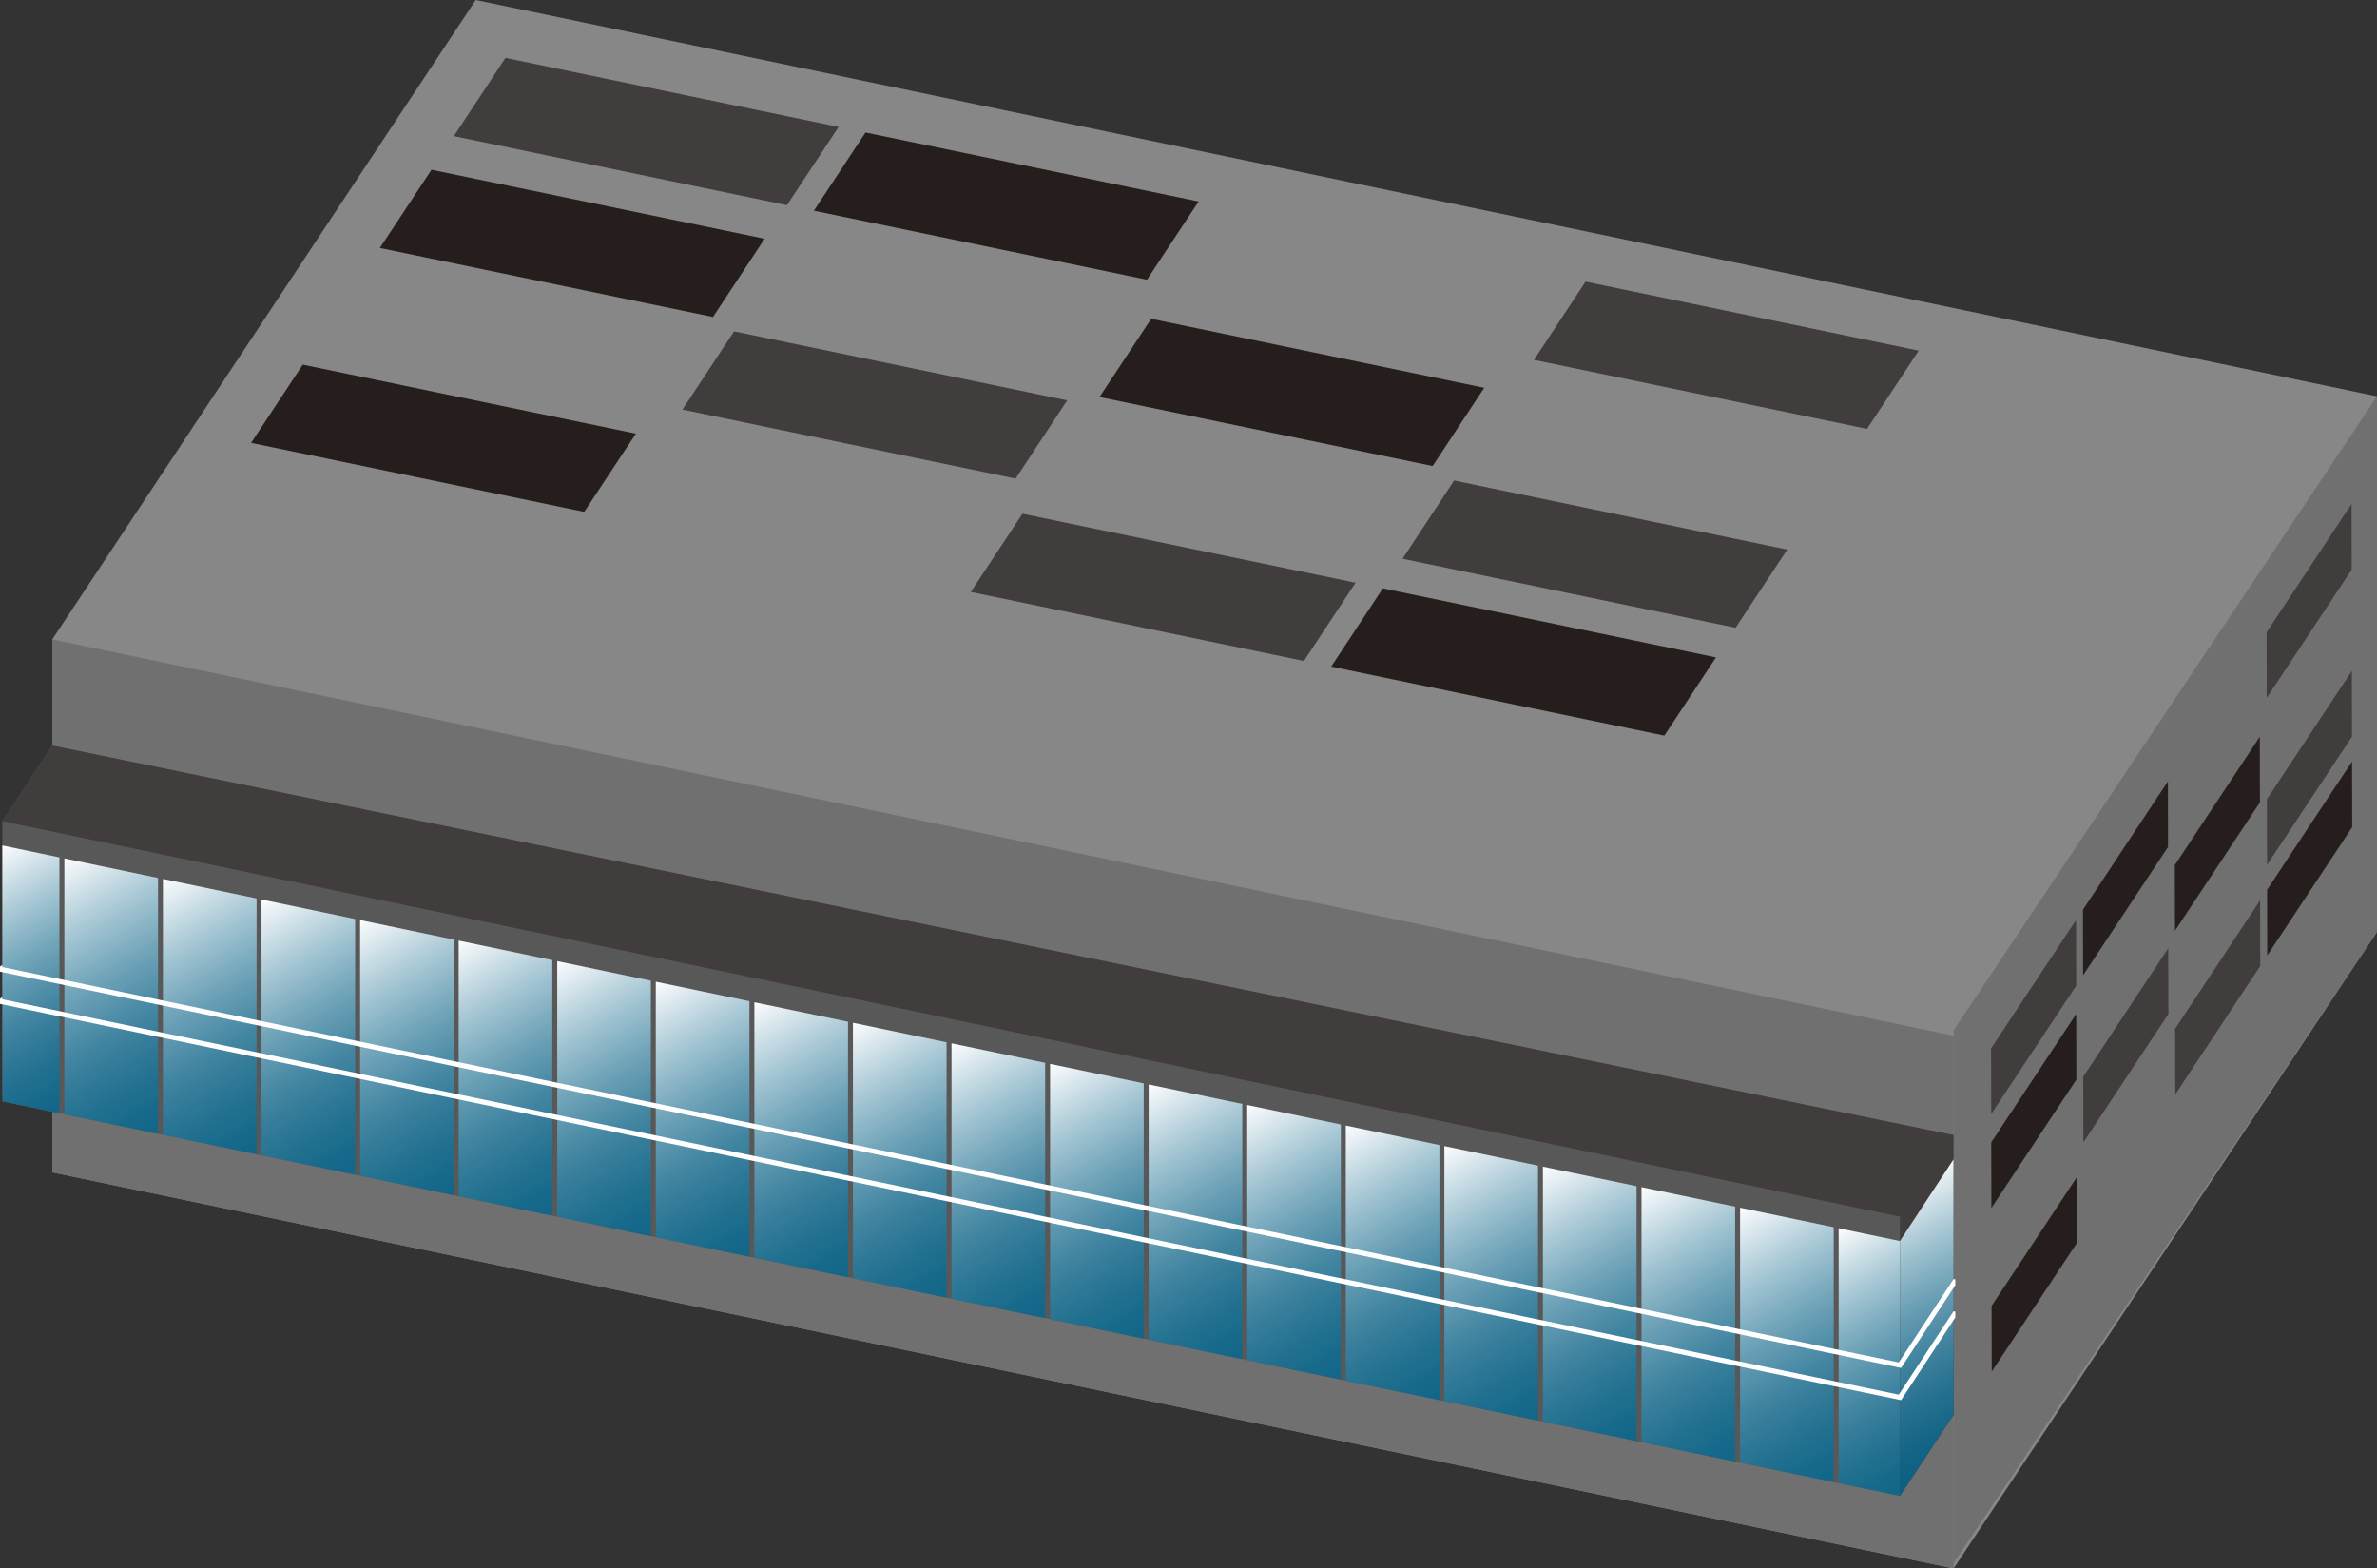 <svg xmlns="http://www.w3.org/2000/svg" xmlns:xlink="http://www.w3.org/1999/xlink" viewBox="0 0 482.29 318.21"><rect x="0" y="0" width="482.29" height="318.21" fill="#333333" stroke="none"/><defs><style>.cls-1{fill:#878788;}.cls-2{fill:#717071;}.cls-3{fill:#403d3c;}.cls-4{fill:#251e1c;}.cls-5{fill:#595858;}.cls-6{fill:url(#名称未設定グラデーション_4);}.cls-7{fill:url(#名称未設定グラデーション_4-2);}.cls-8{fill:url(#名称未設定グラデーション_4-3);}.cls-9{fill:url(#名称未設定グラデーション_4-4);}.cls-10{fill:url(#名称未設定グラデーション_4-5);}.cls-11{fill:url(#名称未設定グラデーション_4-6);}.cls-12{fill:url(#名称未設定グラデーション_4-7);}.cls-13{fill:url(#名称未設定グラデーション_4-8);}.cls-14{fill:url(#名称未設定グラデーション_4-9);}.cls-15{fill:url(#名称未設定グラデーション_4-10);}.cls-16{fill:url(#名称未設定グラデーション_4-11);}.cls-17{fill:url(#名称未設定グラデーション_4-12);}.cls-18{fill:url(#名称未設定グラデーション_4-13);}.cls-19{fill:url(#名称未設定グラデーション_4-14);}.cls-20{fill:url(#名称未設定グラデーション_4-15);}.cls-21{fill:url(#名称未設定グラデーション_4-16);}.cls-22{fill:url(#名称未設定グラデーション_4-17);}.cls-23{fill:url(#名称未設定グラデーション_4-18);}.cls-24{fill:url(#名称未設定グラデーション_4-19);}.cls-25{fill:url(#名称未設定グラデーション_4-20);}.cls-26{fill:url(#名称未設定グラデーション_4-21);}.cls-27{fill:#fff;}</style><linearGradient id="名称未設定グラデーション_4" x1="188.11" y1="214.53" x2="217.01" y2="264.58" gradientUnits="userSpaceOnUse"><stop offset="0" stop-color="#fff"/><stop offset="0.02" stop-color="#f7fafc" stop-opacity="0.99"/><stop offset="0.24" stop-color="#adcfdd" stop-opacity="0.94"/><stop offset="0.44" stop-color="#70abc3" stop-opacity="0.89"/><stop offset="0.62" stop-color="#3f8eaf" stop-opacity="0.85"/><stop offset="0.78" stop-color="#1d7aa0" stop-opacity="0.82"/><stop offset="0.91" stop-color="#086e97" stop-opacity="0.81"/><stop offset="1" stop-color="#006994" stop-opacity="0.8"/></linearGradient><linearGradient id="名称未設定グラデーション_4-2" x1="168.11" y1="210.36" x2="197.01" y2="260.42" xlink:href="#名称未設定グラデーション_4"/><linearGradient id="名称未設定グラデーション_4-3" x1="108.1" y1="197.86" x2="137.02" y2="247.95" xlink:href="#名称未設定グラデーション_4"/><linearGradient id="名称未設定グラデーション_4-4" x1="88.1" y1="193.7" x2="117.02" y2="243.79" xlink:href="#名称未設定グラデーション_4"/><linearGradient id="名称未設定グラデーション_4-5" x1="128.1" y1="202.03" x2="157.01" y2="252.11" xlink:href="#名称未設定グラデーション_4"/><linearGradient id="名称未設定グラデーション_4-6" x1="68.09" y1="189.53" x2="97.02" y2="239.63" xlink:href="#名称未設定グラデーション_4"/><linearGradient id="名称未設定グラデーション_4-7" x1="28.09" y1="181.19" x2="57.03" y2="231.32" xlink:href="#名称未設定グラデーション_4"/><linearGradient id="名称未設定グラデーション_4-8" x1="8.09" y1="177.03" x2="37.03" y2="227.16" xlink:href="#名称未設定グラデーション_4"/><linearGradient id="名称未設定グラデーション_4-9" x1="48.09" y1="185.36" x2="77.02" y2="235.47" xlink:href="#名称未設定グラデーション_4"/><linearGradient id="名称未設定グラデーション_4-10" x1="148.1" y1="206.2" x2="177.01" y2="256.27" xlink:href="#名称未設定グラデーション_4"/><linearGradient id="名称未設定グラデーション_4-11" x1="328.13" y1="243.7" x2="356.99" y2="293.69" xlink:href="#名称未設定グラデーション_4"/><linearGradient id="名称未設定グラデーション_4-12" x1="308.13" y1="239.53" x2="336.99" y2="289.53" xlink:href="#名称未設定グラデーション_4"/><linearGradient id="名称未設定グラデーション_4-13" x1="348.13" y1="247.87" x2="376.99" y2="297.85" xlink:href="#名称未設定グラデーション_4"/><linearGradient id="名称未設定グラデーション_4-14" x1="208.11" y1="218.7" x2="237" y2="268.74" xlink:href="#名称未設定グラデーション_4"/><linearGradient id="名称未設定グラデーション_4-15" x1="365.97" y1="253.29" x2="392.58" y2="299.39" xlink:href="#名称未設定グラデーション_4"/><linearGradient id="名称未設定グラデーション_4-16" x1="-6.95" y1="175.82" x2="19.48" y2="221.59" xlink:href="#名称未設定グラデーション_4"/><linearGradient id="名称未設定グラデーション_4-17" x1="248.12" y1="227.03" x2="277" y2="277.06" xlink:href="#名称未設定グラデーション_4"/><linearGradient id="名称未設定グラデーション_4-18" x1="288.12" y1="235.37" x2="316.99" y2="285.37" xlink:href="#名称未設定グラデーション_4"/><linearGradient id="名称未設定グラデーション_4-19" x1="228.12" y1="222.87" x2="257" y2="272.9" xlink:href="#名称未設定グラデーション_4"/><linearGradient id="名称未設定グラデーション_4-20" x1="268.12" y1="231.2" x2="297" y2="281.22" xlink:href="#名称未設定グラデーション_4"/><linearGradient id="名称未設定グラデーション_4-21" x1="502.06" y1="168.92" x2="526.62" y2="211.46" gradientTransform="matrix(-0.91, 1.13, 0.01, 1.09, 855.29, -519.88)" xlink:href="#名称未設定グラデーション_4"/></defs><title>study</title><g id="レイヤー_2" data-name="レイヤー 2"><g id="レイヤー_1-2" data-name="レイヤー 1"><polygon class="cls-1" points="10.61 129.72 96.52 0 482.29 80.41 482.29 189.07 396.39 318.21 10.61 237.86 10.61 129.72"/><polygon class="cls-2" points="482.29 80.41 396.42 208.98 396.42 317.06 482.29 189.07 482.29 80.41"/><polygon class="cls-3" points="421.26 199.98 404.02 226.01 403.99 212.69 421.23 186.66 421.26 199.98"/><polygon class="cls-4" points="439.89 171.84 422.65 197.87 422.63 184.56 439.87 158.52 439.89 171.84"/><polygon class="cls-4" points="421.29 219.04 404.05 245.08 404.02 231.76 421.26 205.72 421.29 219.04"/><polygon class="cls-3" points="439.96 205.72 422.72 231.76 422.69 218.44 439.93 192.4 439.96 205.72"/><polygon class="cls-4" points="421.36 252.24 404.12 278.27 404.09 264.95 421.33 238.92 421.36 252.24"/><polygon class="cls-4" points="458.54 162.79 441.3 188.83 441.27 175.51 458.51 149.47 458.54 162.79"/><polygon class="cls-3" points="458.6 195.99 441.36 222.03 441.33 208.71 458.57 182.67 458.6 195.99"/><polygon class="cls-3" points="477.16 115.56 459.92 141.59 459.89 128.28 477.13 102.24 477.16 115.56"/><polygon class="cls-3" points="477.22 149.44 459.98 175.48 459.95 162.16 477.19 136.12 477.22 149.44"/><polygon class="cls-4" points="477.26 167.82 460.02 193.85 459.99 180.53 477.23 154.5 477.26 167.82"/><polyline class="cls-2" points="396.39 210.13 396.39 318.21 10.61 237.86 10.61 129.72 396.39 210.13"/><polyline class="cls-5" points="10.61 151.26 0.47 166.6 0.47 223.46 385.49 303.49 396.39 287.02 396.36 230.29 10.61 151.26"/><polygon class="cls-6" points="212.06 215.63 193.06 211.67 193.06 263.49 212.06 267.44 212.06 215.63"/><polygon class="cls-7" points="192.06 211.47 173.06 207.5 173.06 259.33 192.06 263.28 192.06 211.47"/><polygon class="cls-8" points="132.06 198.96 113.06 195 113.06 246.86 132.06 250.81 132.06 198.96"/><polygon class="cls-9" points="112.06 194.79 93.06 190.83 93.06 242.71 112.06 246.65 112.06 194.79"/><polygon class="cls-10" points="152.06 203.13 133.06 199.17 133.06 251.02 152.06 254.97 152.06 203.13"/><polygon class="cls-11" points="92.06 190.62 73.06 186.66 73.06 238.55 92.06 242.5 92.06 190.62"/><polygon class="cls-12" points="52.06 182.28 33.06 178.32 33.06 230.23 52.06 234.18 52.06 182.28"/><polygon class="cls-13" points="13.06 226.08 32.06 230.03 32.06 178.12 13.06 174.16 13.06 226.08"/><polygon class="cls-14" points="72.06 186.45 53.06 182.49 53.06 234.39 72.06 238.34 72.06 186.45"/><polygon class="cls-15" points="172.06 207.3 153.06 203.34 153.06 255.18 172.06 259.13 172.06 207.3"/><polygon class="cls-16" points="352.06 244.81 333.06 240.85 333.06 292.59 352.06 296.54 352.06 244.81"/><polygon class="cls-17" points="332.06 240.65 313.06 236.69 313.06 288.43 332.06 292.38 332.06 240.65"/><polygon class="cls-18" points="372.06 248.98 353.06 245.02 353.06 296.75 372.06 300.69 372.06 248.98"/><polygon class="cls-19" points="232.06 219.8 213.06 215.84 213.06 267.65 232.06 271.6 232.06 219.8"/><polygon class="cls-20" points="373.06 249.19 373.06 300.9 385.49 303.49 385.49 251.78 373.06 249.19"/><polygon class="cls-21" points="12.06 173.95 0.47 171.53 0.47 223.46 12.06 225.87 12.06 173.95"/><polygon class="cls-22" points="272.06 228.14 253.06 224.18 253.06 275.96 272.06 279.91 272.06 228.14"/><polygon class="cls-23" points="312.06 236.48 293.06 232.52 293.06 284.27 312.06 288.22 312.06 236.48"/><polygon class="cls-24" points="252.06 223.97 233.06 220.01 233.06 271.8 252.06 275.75 252.06 223.97"/><polygon class="cls-25" points="292.06 232.31 273.06 228.35 273.06 280.12 292.06 284.07 292.06 232.31"/><polygon class="cls-3" points="396.36 230.29 385.49 242.11 385.49 303.49 396.39 287.02 396.36 230.29"/><polygon class="cls-26" points="396.36 235.22 396.39 287.02 385.49 303.49 385.49 251.78 396.36 235.22"/><polygon class="cls-3" points="0.47 166.6 10.61 151.26 396.36 230.29 385.49 246.85 0.47 166.6"/><polygon class="cls-27" points="385.72 277.53 385.39 277.46 0 197.13 0 196.1 0.47 195.74 0.47 196.2 385.26 276.41 396.38 259.49 396.73 259.56 396.73 260.74 385.72 277.53"/><polygon class="cls-27" points="385.72 284.07 385.39 284 0 203.67 0 202.64 0.47 202.28 0.47 202.73 385.26 282.95 396.38 266.03 396.73 266.1 396.73 267.28 385.72 284.07"/><polygon class="cls-3" points="159.67 41.62 92.09 27.61 102.56 11.74 170.15 25.75 159.67 41.62"/><polygon class="cls-4" points="232.72 56.75 165.14 42.75 175.61 26.88 243.2 40.88 232.72 56.75"/><polygon class="cls-4" points="144.66 64.31 77.07 50.31 87.55 34.44 155.14 48.44 144.66 64.31"/><polygon class="cls-3" points="206.06 97.1 138.47 83.1 148.94 67.23 216.53 81.23 206.06 97.1"/><polygon class="cls-4" points="118.54 103.85 50.95 89.85 61.43 73.98 129.02 87.98 118.54 103.85"/><polygon class="cls-4" points="290.68 94.55 223.09 80.55 233.57 64.68 301.15 78.68 290.68 94.55"/><polygon class="cls-3" points="264.56 134.1 196.97 120.1 207.45 104.23 275.04 118.23 264.56 134.1"/><polygon class="cls-3" points="378.82 87.01 311.24 73.01 321.71 57.14 389.3 71.14 378.82 87.01"/><polygon class="cls-3" points="352.15 127.36 284.57 113.36 295.04 97.49 362.63 111.5 352.15 127.36"/><polygon class="cls-4" points="337.69 149.25 270.1 135.24 280.58 119.37 348.17 133.38 337.69 149.25"/></g></g></svg>